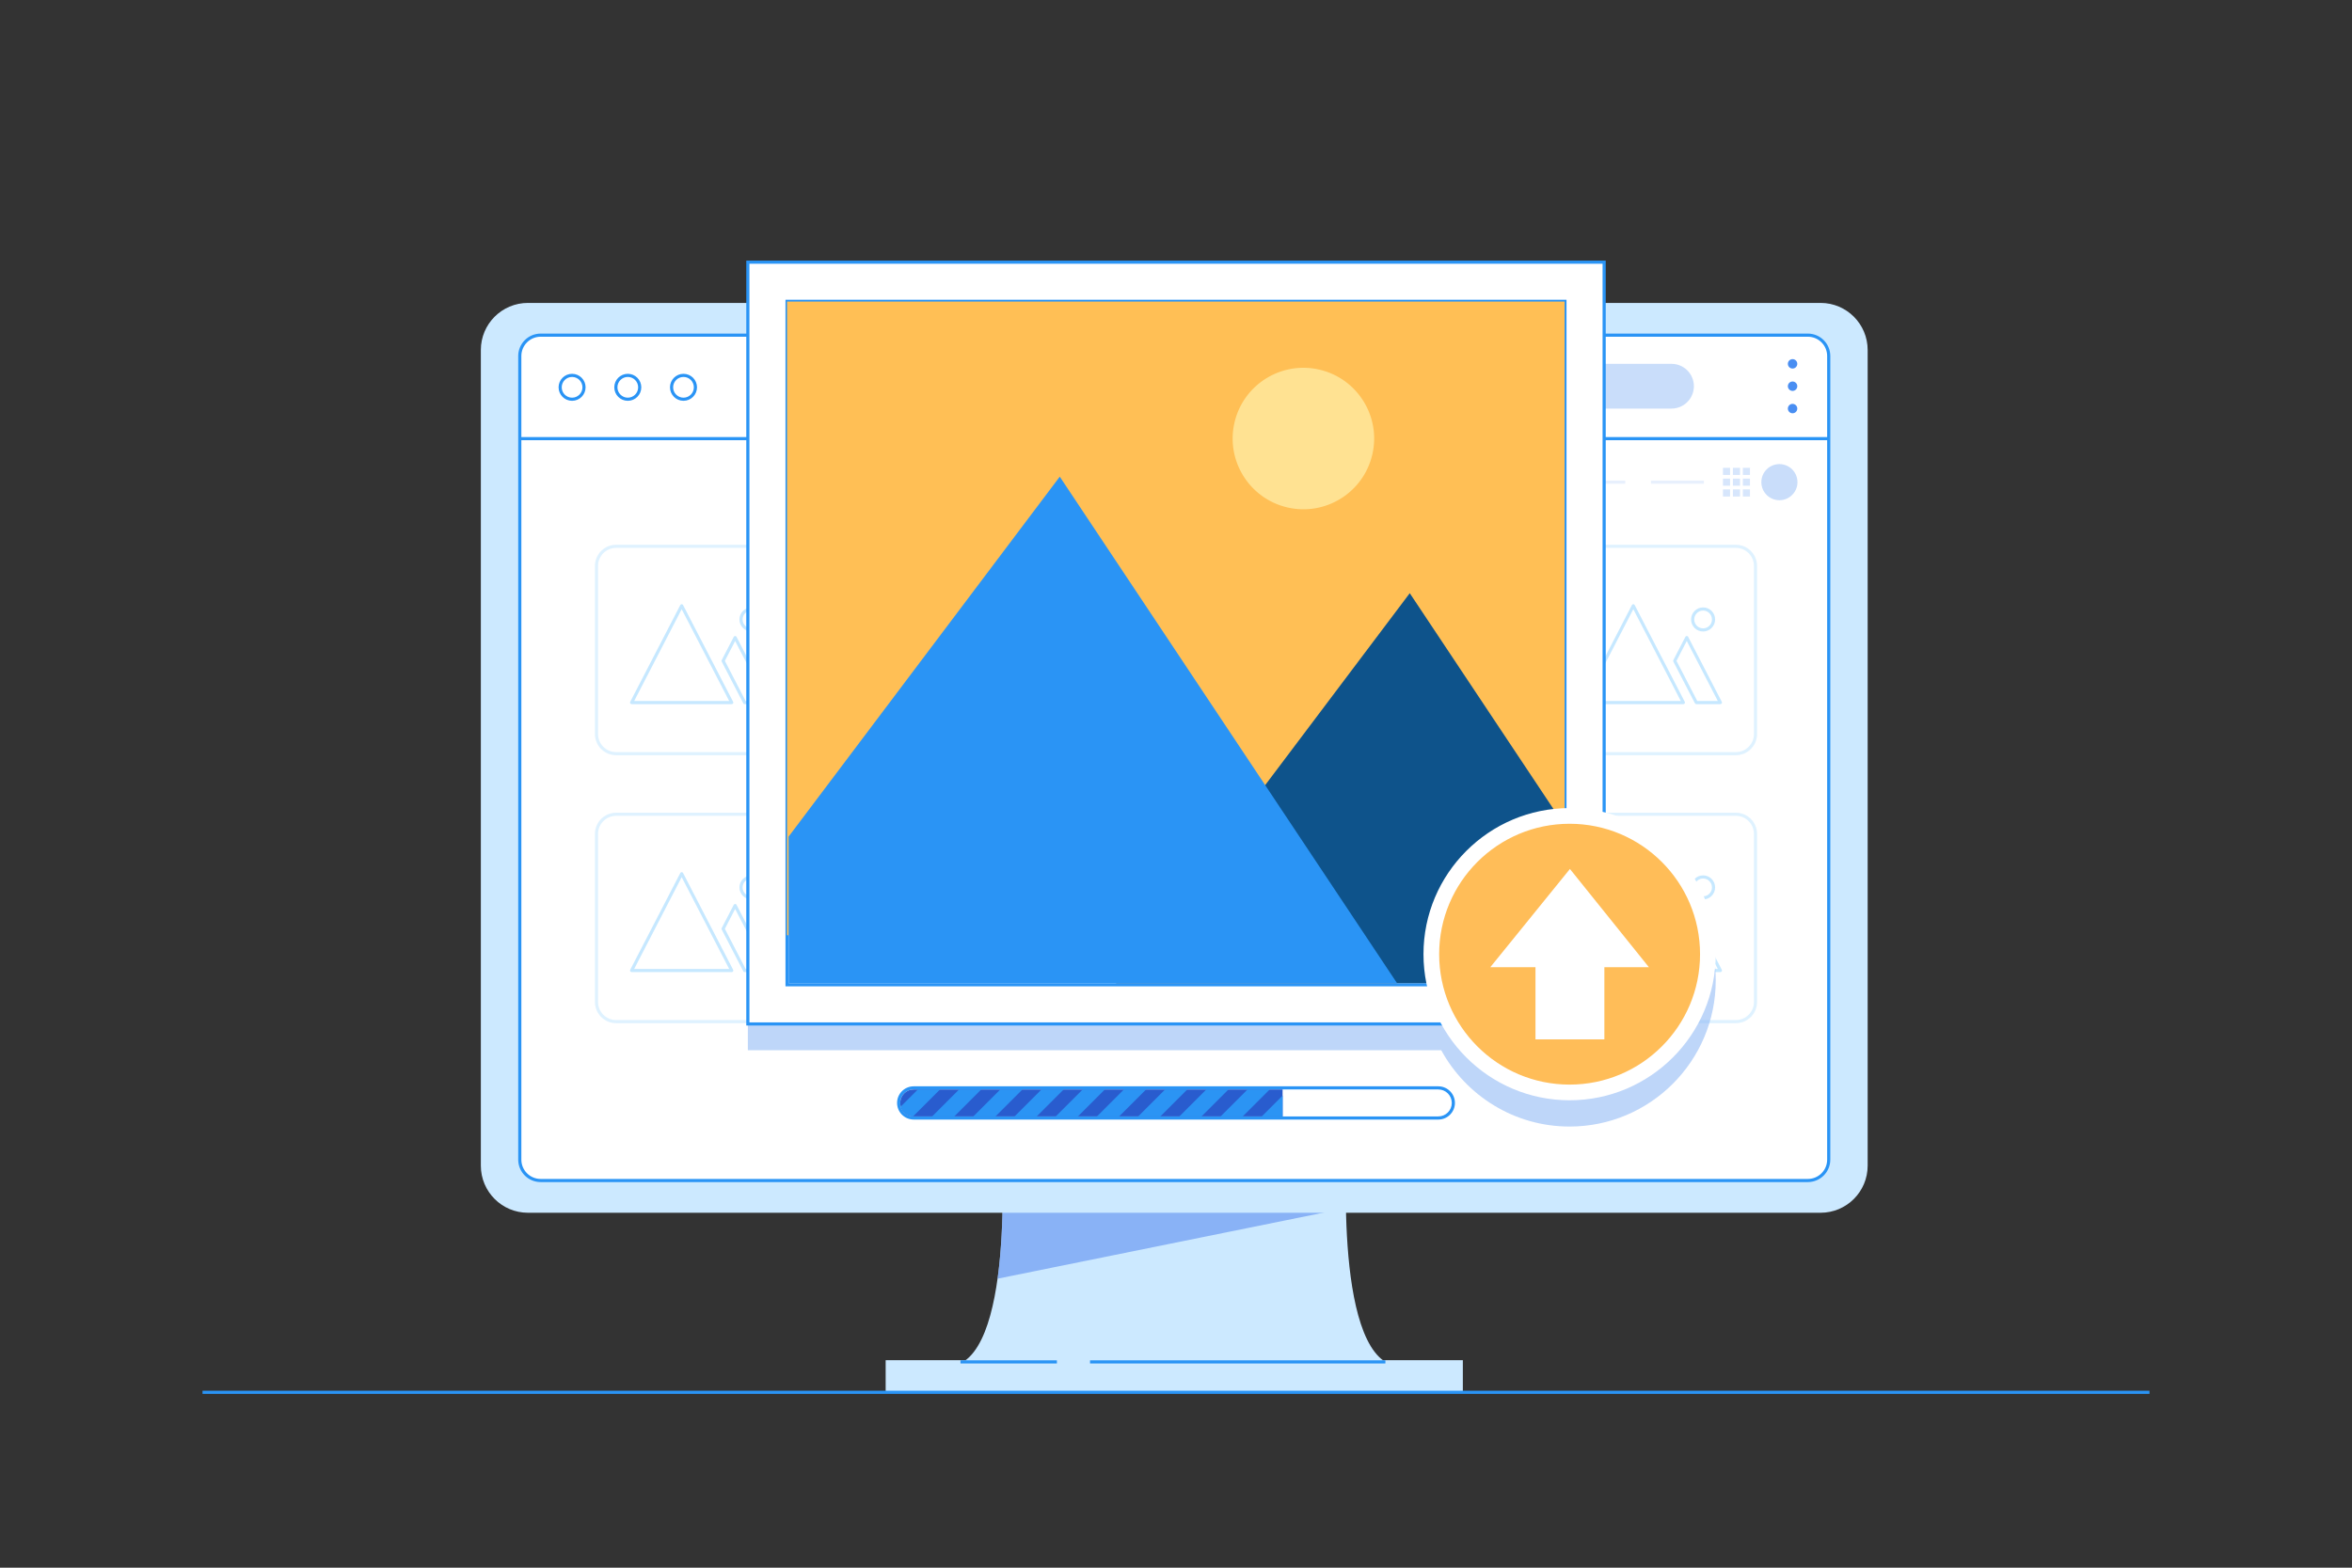 <?xml version="1.0" encoding="UTF-8"?>
<svg version="1.1" xmlns="http://www.w3.org/2000/svg" xmlns:xlink="http://www.w3.org/1999/xlink" x="0px" y="0px" viewBox="0 0 750 500" enable-background="new 0 0 750 500" xml:space="preserve">
<rect x="0" y="0" width="750" height="500" fill="#333333" stroke="none"/>
<g id="BACKGROUND">
	<rect fill="none" width="750" height="500"/>
</g>
<g id="OBJECTS">
	<path fill="#CCE9FF" d="M429.539,365.636H319.346c0,0,4.569,70.19-17.25,70.19c6.981,0,137.711,0,144.692,0   C424.97,435.826,429.539,365.636,429.539,365.636z"/>
	<path opacity="0.65" fill="#6695F2" d="M318.096,407.829l111.09-22.509c-0.203-11.131,0.353-19.684,0.353-19.684H319.346   C319.346,365.636,320.817,388.267,318.096,407.829z"/>
	<path fill="#CCE9FF" d="M580.535,386.798H168.35c-8.295,0-15.019-6.724-15.019-15.019V111.63c0-8.295,6.724-15.019,15.019-15.019   h412.186c8.295,0,15.019,6.724,15.019,15.019v260.149C595.555,380.074,588.83,386.798,580.535,386.798z"/>
	<path fill="#FFFFFF" stroke="#2A94F5" stroke-miterlimit="10" d="M576.485,376.513H172.4c-3.673,0-6.651-2.978-6.651-6.651V113.547   c0-3.673,2.978-6.651,6.651-6.651h404.086c3.673,0,6.651,2.978,6.651,6.651v256.316   C583.137,373.536,580.159,376.513,576.485,376.513z"/>
	<g opacity="0.75">
		<g>
			<path opacity="0.55" fill="none" stroke="#B3E0FF" stroke-linejoin="round" stroke-miterlimit="10" d="M250.076,240.372h-53.605     c-3.457,0-6.26-2.802-6.26-6.26v-53.606c0-3.457,2.803-6.26,6.26-6.26h53.605c3.457,0,6.26,2.803,6.26,6.26v53.606     C256.336,237.57,253.533,240.372,250.076,240.372z"/>
			<g>
				<polygon fill="none" stroke="#B3E0FF" stroke-linejoin="round" stroke-miterlimit="10" points="217.373,193.209       201.406,224.072 233.339,224.072     "/>
				<polygon fill="none" stroke="#B3E0FF" stroke-linejoin="round" stroke-miterlimit="10" points="234.421,203.351       230.581,210.774 237.46,224.072 245.141,224.072     "/>
				<path fill="none" stroke="#B3E0FF" stroke-linejoin="round" stroke-miterlimit="10" d="M242.959,197.572      c0,1.846-1.491,3.343-3.331,3.343c-1.84,0-3.331-1.497-3.331-3.343c0-1.846,1.491-3.342,3.331-3.342      C241.468,194.229,242.959,195.726,242.959,197.572z"/>
			</g>
		</g>
		<g>
			<path opacity="0.55" fill="none" stroke="#B3E0FF" stroke-linejoin="round" stroke-miterlimit="10" d="M351.227,240.372h-53.605     c-3.457,0-6.26-2.802-6.26-6.26v-53.606c0-3.457,2.803-6.26,6.26-6.26h53.605c3.457,0,6.26,2.803,6.26,6.26v53.606     C357.487,237.57,354.684,240.372,351.227,240.372z"/>
			<g>
				<polygon fill="none" stroke="#B3E0FF" stroke-linejoin="round" stroke-miterlimit="10" points="318.524,193.209       302.557,224.072 334.49,224.072     "/>
				<polygon fill="none" stroke="#B3E0FF" stroke-linejoin="round" stroke-miterlimit="10" points="335.572,203.351       331.732,210.774 338.611,224.072 346.292,224.072     "/>
				<path fill="none" stroke="#B3E0FF" stroke-linejoin="round" stroke-miterlimit="10" d="M344.11,197.572      c0,1.846-1.491,3.343-3.331,3.343c-1.84,0-3.331-1.497-3.331-3.343c0-1.846,1.491-3.342,3.331-3.342      C342.619,194.229,344.11,195.726,344.11,197.572z"/>
			</g>
		</g>
		<g>
			<path opacity="0.55" fill="none" stroke="#B3E0FF" stroke-linejoin="round" stroke-miterlimit="10" d="M452.378,240.372h-53.605     c-3.457,0-6.26-2.802-6.26-6.26v-53.606c0-3.457,2.803-6.26,6.26-6.26h53.605c3.457,0,6.26,2.803,6.26,6.26v53.606     C458.638,237.57,455.835,240.372,452.378,240.372z"/>
			<g>
				<polygon fill="none" stroke="#B3E0FF" stroke-linejoin="round" stroke-miterlimit="10" points="419.675,193.209       403.708,224.072 435.641,224.072     "/>
				<polygon fill="none" stroke="#B3E0FF" stroke-linejoin="round" stroke-miterlimit="10" points="436.723,203.351       432.883,210.774 439.762,224.072 447.443,224.072     "/>
				<path fill="none" stroke="#B3E0FF" stroke-linejoin="round" stroke-miterlimit="10" d="M445.261,197.572      c0,1.846-1.491,3.343-3.331,3.343c-1.84,0-3.331-1.497-3.331-3.343c0-1.846,1.491-3.342,3.331-3.342      C443.77,194.229,445.261,195.726,445.261,197.572z"/>
			</g>
		</g>
		<g>
			<path opacity="0.55" fill="none" stroke="#B3E0FF" stroke-linejoin="round" stroke-miterlimit="10" d="M553.529,240.372h-53.605     c-3.457,0-6.26-2.802-6.26-6.26v-53.606c0-3.457,2.803-6.26,6.26-6.26h53.605c3.457,0,6.26,2.803,6.26,6.26v53.606     C559.789,237.57,556.986,240.372,553.529,240.372z"/>
			<g>
				<polygon fill="none" stroke="#B3E0FF" stroke-linejoin="round" stroke-miterlimit="10" points="520.826,193.209       504.859,224.072 536.792,224.072     "/>
				<polygon fill="none" stroke="#B3E0FF" stroke-linejoin="round" stroke-miterlimit="10" points="537.874,203.351       534.034,210.774 540.913,224.072 548.594,224.072     "/>
				<path fill="none" stroke="#B3E0FF" stroke-linejoin="round" stroke-miterlimit="10" d="M546.412,197.572      c0,1.846-1.491,3.343-3.331,3.343c-1.84,0-3.331-1.497-3.331-3.343c0-1.846,1.491-3.342,3.331-3.342      C544.921,194.229,546.412,195.726,546.412,197.572z"/>
			</g>
		</g>
	</g>
	<g opacity="0.75">
		<g>
			<path opacity="0.55" fill="none" stroke="#B3E0FF" stroke-linejoin="round" stroke-miterlimit="10" d="M250.076,325.834h-53.605     c-3.457,0-6.26-2.803-6.26-6.26v-53.606c0-3.457,2.803-6.26,6.26-6.26h53.605c3.457,0,6.26,2.803,6.26,6.26v53.606     C256.336,323.031,253.533,325.834,250.076,325.834z"/>
			<g>
				<polygon fill="none" stroke="#B3E0FF" stroke-linejoin="round" stroke-miterlimit="10" points="217.373,278.671       201.406,309.533 233.339,309.533     "/>
				<polygon fill="none" stroke="#B3E0FF" stroke-linejoin="round" stroke-miterlimit="10" points="234.421,288.813       230.581,296.236 237.46,309.533 245.141,309.533     "/>
				<path fill="none" stroke="#B3E0FF" stroke-linejoin="round" stroke-miterlimit="10" d="M242.959,283.034      c0,1.846-1.491,3.342-3.331,3.342c-1.84,0-3.331-1.497-3.331-3.342c0-1.846,1.491-3.342,3.331-3.342      C241.468,279.691,242.959,281.188,242.959,283.034z"/>
			</g>
		</g>
		<g>
			<path opacity="0.55" fill="none" stroke="#B3E0FF" stroke-linejoin="round" stroke-miterlimit="10" d="M351.227,325.834h-53.605     c-3.457,0-6.26-2.803-6.26-6.26v-53.606c0-3.457,2.803-6.26,6.26-6.26h53.605c3.457,0,6.26,2.803,6.26,6.26v53.606     C357.487,323.031,354.684,325.834,351.227,325.834z"/>
			<g>
				<polygon fill="none" stroke="#B3E0FF" stroke-linejoin="round" stroke-miterlimit="10" points="318.524,278.671       302.557,309.533 334.49,309.533     "/>
				<polygon fill="none" stroke="#B3E0FF" stroke-linejoin="round" stroke-miterlimit="10" points="335.572,288.813       331.732,296.236 338.611,309.533 346.292,309.533     "/>
				<path fill="none" stroke="#B3E0FF" stroke-linejoin="round" stroke-miterlimit="10" d="M344.11,283.034      c0,1.846-1.491,3.342-3.331,3.342c-1.84,0-3.331-1.497-3.331-3.342c0-1.846,1.491-3.342,3.331-3.342      C342.619,279.691,344.11,281.188,344.11,283.034z"/>
			</g>
		</g>
		<g>
			<path opacity="0.55" fill="none" stroke="#B3E0FF" stroke-linejoin="round" stroke-miterlimit="10" d="M452.378,325.834h-53.605     c-3.457,0-6.26-2.803-6.26-6.26v-53.606c0-3.457,2.803-6.26,6.26-6.26h53.605c3.457,0,6.26,2.803,6.26,6.26v53.606     C458.638,323.031,455.835,325.834,452.378,325.834z"/>
			<g>
				<polygon fill="none" stroke="#B3E0FF" stroke-linejoin="round" stroke-miterlimit="10" points="419.675,278.671       403.708,309.533 435.641,309.533     "/>
				<polygon fill="none" stroke="#B3E0FF" stroke-linejoin="round" stroke-miterlimit="10" points="436.723,288.813       432.883,296.236 439.762,309.533 447.443,309.533     "/>
				<path fill="none" stroke="#B3E0FF" stroke-linejoin="round" stroke-miterlimit="10" d="M445.261,283.034      c0,1.846-1.491,3.342-3.331,3.342c-1.84,0-3.331-1.497-3.331-3.342c0-1.846,1.491-3.342,3.331-3.342      C443.77,279.691,445.261,281.188,445.261,283.034z"/>
			</g>
		</g>
		<g>
			<path opacity="0.55" fill="none" stroke="#B3E0FF" stroke-linejoin="round" stroke-miterlimit="10" d="M553.529,325.834h-53.605     c-3.457,0-6.26-2.803-6.26-6.26v-53.606c0-3.457,2.803-6.26,6.26-6.26h53.605c3.457,0,6.26,2.803,6.26,6.26v53.606     C559.789,323.031,556.986,325.834,553.529,325.834z"/>
			<g>
				<polygon fill="none" stroke="#B3E0FF" stroke-linejoin="round" stroke-miterlimit="10" points="520.826,278.671       504.859,309.533 536.792,309.533     "/>
				<polygon fill="none" stroke="#B3E0FF" stroke-linejoin="round" stroke-miterlimit="10" points="537.874,288.813       534.034,296.236 540.913,309.533 548.594,309.533     "/>
				<path fill="none" stroke="#B3E0FF" stroke-linejoin="round" stroke-miterlimit="10" d="M546.412,283.034      c0,1.846-1.491,3.342-3.331,3.342c-1.84,0-3.331-1.497-3.331-3.342c0-1.846,1.491-3.342,3.331-3.342      C544.921,279.691,546.412,281.188,546.412,283.034z"/>
			</g>
		</g>
	</g>
	<g>
		<g>
			<g>
				<path fill="#2A94F5" d="M458.64,347.468c2.377,0,4.303,1.927,4.303,4.303s-1.927,4.303-4.303,4.303H291.361      c-2.377,0-4.303-1.927-4.303-4.303s1.927-4.303,4.303-4.303H458.64 M458.64,346.468H291.361c-2.924,0-5.303,2.379-5.303,5.303      s2.379,5.303,5.303,5.303H458.64c2.924,0,5.303-2.379,5.303-5.303S461.564,346.468,458.64,346.468L458.64,346.468z"/>
			</g>
		</g>
		<path fill="#295CCE" d="M408.992,347.468H291.36c-2.377,0-4.303,1.927-4.303,4.303s1.927,4.303,4.303,4.303h117.632V347.468z"/>
		<g>
			<defs>
				<path id="SVGID_1_" d="M408.992,347.468H291.36c-2.377,0-4.303,1.927-4.303,4.303s1.927,4.303,4.303,4.303h117.632V347.468z"/>
			</defs>
			<clipPath id="SVGID_2_">
				<use xlink:href="#SVGID_1_" overflow="visible"/>
			</clipPath>
			<g clip-path="url(#SVGID_2_)">
				<g>
					
						<rect x="273.714" y="348.848" transform="matrix(0.707 -0.707 0.707 0.707 -162.794 309.685)" fill="#2B94F4" width="37.408" height="4.999"/>
				</g>
				<g>
					
						<rect x="286.855" y="348.848" transform="matrix(0.707 -0.707 0.707 0.707 -158.945 318.977)" fill="#2B94F4" width="37.408" height="4.999"/>
				</g>
				<g>
					
						<rect x="299.997" y="348.848" transform="matrix(0.707 -0.707 0.707 0.707 -155.095 328.269)" fill="#2B94F4" width="37.408" height="4.999"/>
				</g>
				<g>
					
						<rect x="313.138" y="348.848" transform="matrix(0.707 -0.707 0.707 0.707 -151.246 337.562)" fill="#2B94F4" width="37.408" height="4.999"/>
				</g>
				<g>
					
						<rect x="326.279" y="348.848" transform="matrix(0.707 -0.707 0.707 0.707 -147.397 346.854)" fill="#2B94F4" width="37.408" height="4.999"/>
				</g>
				<g>
					
						<rect x="339.421" y="348.848" transform="matrix(0.707 -0.707 0.707 0.707 -143.548 356.147)" fill="#2B94F4" width="37.408" height="4.999"/>
				</g>
				<g>
					
						<rect x="352.562" y="348.848" transform="matrix(0.707 -0.707 0.707 0.707 -139.699 365.432)" fill="#2B94F4" width="37.408" height="4.999"/>
				</g>
				<g>
					
						<rect x="365.703" y="348.848" transform="matrix(0.707 -0.707 0.707 0.707 -135.85 374.724)" fill="#2B94F4" width="37.408" height="4.999"/>
				</g>
				<g>
					
						<rect x="378.844" y="348.848" transform="matrix(0.707 -0.707 0.707 0.707 -132.001 384.016)" fill="#2B94F4" width="37.408" height="4.999"/>
				</g>
				<g>
					
						<rect x="391.986" y="348.848" transform="matrix(0.707 -0.707 0.707 0.707 -128.152 393.309)" fill="#2B94F4" width="37.408" height="4.999"/>
				</g>
				<g>
					
						<rect x="405.127" y="348.848" transform="matrix(0.707 -0.707 0.707 0.707 -124.303 402.602)" fill="#103BB2" width="37.408" height="4.999"/>
				</g>
				<g>
					
						<rect x="418.268" y="348.848" transform="matrix(0.707 -0.707 0.707 0.707 -120.453 411.901)" fill="#103BB2" width="37.408" height="4.999"/>
				</g>
				<g>
					
						<rect x="431.41" y="348.848" transform="matrix(0.707 -0.707 0.707 0.707 -116.604 421.194)" fill="#103BB2" width="37.408" height="4.999"/>
				</g>
			</g>
		</g>
	</g>
	<line fill="none" stroke="#2A94F5" stroke-miterlimit="10" x1="165.748" y1="139.9" x2="583.137" y2="139.9"/>
	<path opacity="0.45" fill="#89B5F4" d="M533.01,130.31H245.459c-3.94,0-7.134-3.194-7.134-7.134l0,0   c0-3.94,3.194-7.134,7.134-7.134H533.01c3.94,0,7.134,3.194,7.134,7.134l0,0C540.144,127.116,536.95,130.31,533.01,130.31z"/>
	<g>
		<path fill="none" stroke="#2A94F5" stroke-miterlimit="10" d="M186.231,123.528c0,2.102-1.704,3.806-3.806,3.806    s-3.806-1.704-3.806-3.806c0-2.102,1.704-3.806,3.806-3.806S186.231,121.426,186.231,123.528z"/>
		<path fill="none" stroke="#2A94F5" stroke-miterlimit="10" d="M203.994,123.528c0,2.102-1.704,3.806-3.806,3.806    c-2.102,0-3.806-1.704-3.806-3.806c0-2.102,1.704-3.806,3.806-3.806C202.29,119.722,203.994,121.426,203.994,123.528z"/>
		<path fill="none" stroke="#2A94F5" stroke-miterlimit="10" d="M221.757,123.528c0,2.102-1.704,3.806-3.806,3.806    c-2.102,0-3.806-1.704-3.806-3.806c0-2.102,1.704-3.806,3.806-3.806C220.053,119.722,221.757,121.426,221.757,123.528z"/>
	</g>
	<rect x="282.418" y="433.823" fill="#CCE9FF" width="184.049" height="10.242"/>
	
		<line opacity="0.75" fill="none" stroke="#E0EBFC" stroke-linejoin="round" stroke-miterlimit="10" x1="501.381" y1="153.78" x2="518.268" y2="153.78"/>
	
		<line opacity="0.75" fill="none" stroke="#E0EBFC" stroke-linejoin="round" stroke-miterlimit="10" x1="526.446" y1="153.78" x2="543.333" y2="153.78"/>
	<g opacity="0.45">
		<rect x="549.412" y="149.206" opacity="0.75" fill="#89B5F4" width="2.272" height="2.272"/>
		<rect x="552.582" y="149.206" opacity="0.75" fill="#89B5F4" width="2.272" height="2.272"/>
		<rect x="555.752" y="149.206" opacity="0.75" fill="#89B5F4" width="2.272" height="2.272"/>
		<rect x="549.412" y="152.644" opacity="0.75" fill="#89B5F4" width="2.272" height="2.272"/>
		<rect x="552.582" y="152.644" opacity="0.75" fill="#89B5F4" width="2.272" height="2.272"/>
		<rect x="555.752" y="152.644" opacity="0.75" fill="#89B5F4" width="2.272" height="2.272"/>
		<rect x="549.412" y="156.082" opacity="0.75" fill="#89B5F4" width="2.272" height="2.272"/>
		<rect x="552.582" y="156.082" opacity="0.75" fill="#89B5F4" width="2.272" height="2.272"/>
		<rect x="555.752" y="156.082" opacity="0.75" fill="#89B5F4" width="2.272" height="2.272"/>
	</g>
	<path opacity="0.45" fill="#89B5F4" d="M573.17,153.78c0,3.181-2.578,5.759-5.759,5.759s-5.759-2.578-5.759-5.759   c0-3.181,2.578-5.759,5.759-5.759S573.17,150.599,573.17,153.78z"/>
	<g>
		<path fill="#498EF2" d="M573.112,116.042c0,0.83-0.673,1.502-1.502,1.502c-0.83,0-1.502-0.673-1.502-1.502    c0-0.83,0.673-1.502,1.502-1.502C572.439,114.539,573.112,115.212,573.112,116.042z"/>
		<path fill="#498EF2" d="M573.112,123.176c0,0.83-0.673,1.502-1.502,1.502c-0.83,0-1.502-0.673-1.502-1.502    c0-0.83,0.673-1.502,1.502-1.502C572.439,121.674,573.112,122.346,573.112,123.176z"/>
		<path fill="#498EF2" d="M573.112,130.31c0,0.83-0.673,1.502-1.502,1.502c-0.83,0-1.502-0.673-1.502-1.502s0.673-1.502,1.502-1.502    C572.439,128.808,573.112,129.48,573.112,130.31z"/>
	</g>
	<line fill="none" stroke="#2A94F5" stroke-miterlimit="10" x1="441.766" y1="434.371" x2="347.588" y2="434.371"/>
	<line fill="none" stroke="#2A94F5" stroke-miterlimit="10" x1="337.022" y1="434.371" x2="306.276" y2="434.371"/>
	<path opacity="0.55" fill="#89B5F4" d="M511.528,267.44V91.99H238.472v242.967H459.58c7.909,14.493,23.291,24.348,40.931,24.348   c25.693,0,46.596-20.903,46.596-46.596C547.107,290.811,531.92,272.404,511.528,267.44z"/>
	
		<rect x="253.517" y="68.565" transform="matrix(-1.836970e-16 1 -1 -1.836970e-16 580.094 -169.906)" fill="#FFFFFF" stroke="#2A94F5" stroke-miterlimit="10" width="242.967" height="273.057"/>
	<g>
		<path fill="#2A94F5" d="M498.528,96.61v216.966H251.472V96.61H498.528 M499.528,95.61h-1H251.472h-1v1v216.966v1h1h247.056h1v-1    V96.61V95.61L499.528,95.61z"/>
	</g>
	<rect x="250.973" y="96.182" fill="#FFBF55" width="247.944" height="202.112"/>
	
		<ellipse transform="matrix(0.228 -0.974 0.974 0.228 184.647 512.578)" fill="#FFE292" cx="415.409" cy="139.904" rx="22.553" ry="22.553"/>
	<g>
		<defs>
			<rect id="SVGID_3_" x="251.472" y="96.61" width="247.056" height="216.966"/>
		</defs>
		<clipPath id="SVGID_4_">
			<use xlink:href="#SVGID_3_" overflow="visible"/>
		</clipPath>
		<g clip-path="url(#SVGID_4_)">
			<polygon fill="#0E538B" points="330.092,347.787 449.541,189.191 555.133,347.787    "/>
			<polygon fill="#2A94F5" points="187.124,352.265 337.935,152.03 471.25,352.265    "/>
		</g>
	</g>
	<circle fill="#FFBD58" cx="500.512" cy="304.329" r="44.096"/>
	<path fill="#FFFFFF" d="M500.511,262.733c22.973,0,41.596,18.623,41.596,41.596c0,22.973-18.623,41.596-41.596,41.596   s-41.596-18.623-41.596-41.596C458.916,281.356,477.539,262.733,500.511,262.733 M500.511,257.733   c-25.693,0-46.596,20.903-46.596,46.596s20.903,46.596,46.596,46.596c25.693,0,46.596-20.903,46.596-46.596   S526.204,257.733,500.511,257.733L500.511,257.733z"/>
	<polygon fill="#FFFFFF" points="525.803,308.486 500.613,277.15 475.22,308.486 489.629,308.486 489.629,331.508 511.598,331.508    511.598,308.486  "/>
	<line fill="none" stroke="#2A94F5" stroke-miterlimit="10" x1="64.579" y1="444.065" x2="685.42" y2="444.065"/>
</g>
<g id="DESIGNED_BY_FREEPIK">
</g>
</svg>